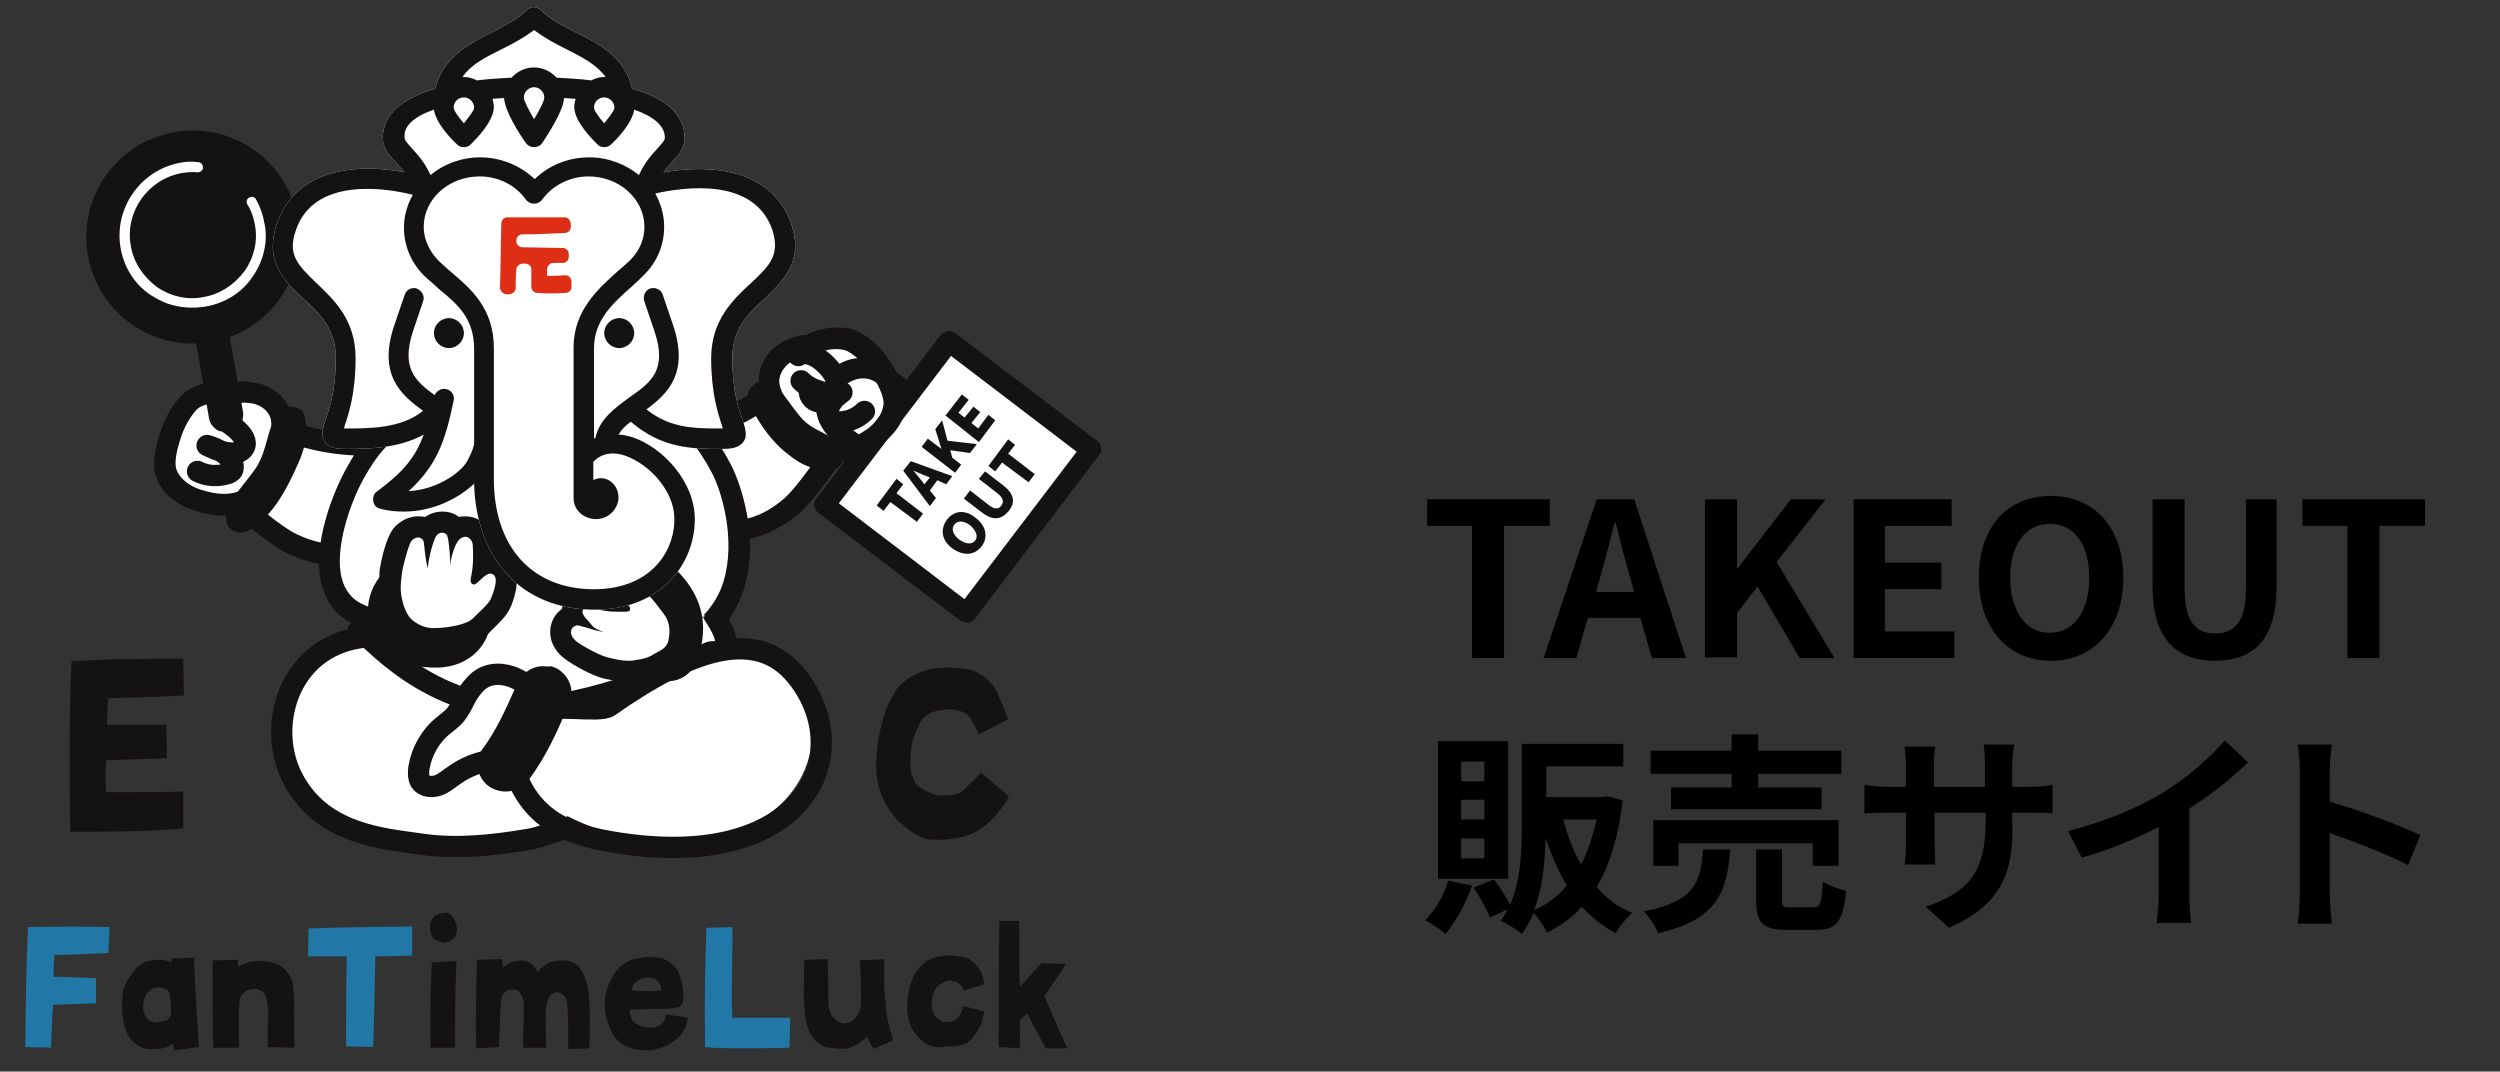 <?xml version="1.0" encoding="utf-8"?>
<!-- Generator: Adobe Illustrator 27.9.3, SVG Export Plug-In . SVG Version: 9.03 Build 53313)  -->
<svg version="1.1" id="レイヤー_1" xmlns="http://www.w3.org/2000/svg" xmlns:xlink="http://www.w3.org/1999/xlink" x="0px"
	 y="0px" viewBox="0 0 367 157.3" style="enable-background:new 0 0 367 157.3;" xml:space="preserve">
<rect x="0" y="0" width="367" height="157.3" fill="#333333" stroke="none"/>
<style type="text/css">
	.st0{fill:#FFFFFF;}
	.st1{fill:#141213;}
	.st2{fill:none;stroke:#141213;stroke-width:1.206;stroke-miterlimit:10;}
	.st3{enable-background:new    ;}
	.st4{fill:none;stroke:#141213;stroke-width:3.125;stroke-linecap:round;stroke-linejoin:round;stroke-miterlimit:10;}
	.st5{fill:#DE2E16;}
	.st6{fill:#2177A6;}
</style>
<g>
	<path d="M216.1,77.2h-6.6v-3.9h18v3.9h-6.7v19.4h-4.7V77.2L216.1,77.2z"/>
	<path d="M234.4,73.3h5.5l7.6,23.3h-5l-1.7-5.9h-7.7l-1.7,5.9h-4.8L234.4,73.3z M234.3,86.9h5.6l-0.7-2.5c-0.7-2.4-1.4-5.1-2-7.6
		H237c-0.6,2.5-1.3,5.1-2,7.6L234.3,86.9z"/>
	<path d="M250.3,73.3h4.7v10.1h0.1l7.8-10.1h5.1l-7.2,9.2l8.5,14.1h-5.1L258,86.1l-3,3.9v6.5h-4.7V73.3z"/>
	<path d="M272.1,73.3h14.4v3.9h-9.8v5.4h8.3v3.9h-8.3v6.2h10.2v3.9h-14.8L272.1,73.3L272.1,73.3z"/>
	<path d="M290.5,84.8c0-7.6,4.3-12,10.6-12c6.2,0,10.6,4.5,10.6,12S307.3,97,301.1,97C294.8,97,290.5,92.3,290.5,84.8z M306.7,84.8
		c0-5-2.3-7.9-5.8-7.9s-5.8,3-5.8,7.9s2.3,8.1,5.8,8.1S306.7,89.8,306.7,84.8z"/>
	<path d="M316,86.1V73.3h4.7v13.2c0,4.8,1.7,6.5,4.5,6.5s4.5-1.7,4.5-6.5V73.3h4.5v12.8c0,7.7-3.3,10.9-9.1,10.9
		C319.5,97,316,93.8,316,86.1z"/>
	<path d="M344.6,77.2H338v-3.9h18v3.9h-6.7v19.4h-4.7L344.6,77.2L344.6,77.2z"/>
	<path d="M216.1,130c-0.9,2.6-2.4,5.3-3.9,7.1c-0.7-0.6-2.1-1.6-3-2c1.5-1.5,2.8-3.7,3.4-5.8L216.1,130z M221.4,129h-10.3v-20.2
		h10.3V129z M217.9,111.8h-3.4v2.9h3.4V111.8z M217.9,117.4h-3.4v2.9h3.4V117.4z M217.9,123.1h-3.4v2.9h3.4V123.1z M238.2,117.5
		c-0.6,5.3-1.9,9.5-3.8,12.7c1.4,1.7,3.1,3,5.2,3.8c-0.8,0.7-1.9,2-2.4,3c-1.9-1-3.6-2.4-5-3.9c-1.4,1.6-3.1,2.8-5.1,3.8
		c-0.4-0.9-1.3-2.2-2-2.9c-0.4,1.1-1,2.2-1.7,3.1c-0.6-0.5-2.2-1.6-3.1-1.9c0.3-0.5,0.7-1,1-1.7l-2.6,1.2c-0.4-1.2-1.5-3.1-2.4-4.4
		l3-1.2c0.9,1.1,1.7,2.5,2.4,3.7c1.6-3.7,1.7-8.2,1.7-11.8v-11.8h14.9v3.3H227v4.5h8.4l0.6-0.1L238.2,117.5z M230,130
		c-1.2-2.1-2.3-4.5-3.1-7c-0.1,3.4-0.4,7.3-1.7,10.6C227.1,132.8,228.7,131.6,230,130z M229.5,120.3c0.6,2.4,1.5,4.7,2.6,6.6
		c1-1.9,1.7-4.1,2.3-6.6H229.5z"/>
	<path d="M254,124.7c-0.5,6.3-1.9,10.3-10.6,12.3c-0.3-1-1.3-2.4-2.1-3.2c7.5-1.5,8.4-4.3,8.7-9.1L254,124.7L254,124.7z
		 M254.2,113.6h-11.9v-3.4h11.9v-2.4h3.9v2.4h12.2v3.4h-12.2v2h9.3v3.2h-22.1v-3.2h8.9L254.2,113.6L254.2,113.6z M266.1,127.1v-3.3
		h-19.7v3.3h-3.7v-6.7h27.2v6.7H266.1z M266.2,133.2c1,0,1.2-0.5,1.4-3.8c0.8,0.6,2.4,1.1,3.4,1.4c-0.4,4.5-1.4,5.7-4.4,5.7h-4.2
		c-3.7,0-4.6-1-4.6-4.5v-7.3h3.8v7.4c0,1,0.2,1.1,1.3,1.1L266.2,133.2L266.2,133.2L266.2,133.2z"/>
	<path d="M286.1,136.2l-3.4-3.1c6.1-2.1,8.8-4.8,8.8-12.6v-1.2H284v4.3c0,1.4,0.1,2.7,0.1,3.3h-4.5c0.1-0.6,0.2-1.9,0.2-3.3v-4.3
		h-2.7c-1.6,0-2.7,0.1-3.4,0.1v-4.2c0.5,0.1,1.8,0.3,3.4,0.3h2.7v-3.1c0-0.9-0.1-1.9-0.2-2.8h4.5c-0.1,0.6-0.2,1.6-0.2,2.8v3.1h7.5
		v-3.3c0-1.2-0.1-2.3-0.2-2.9h4.5c-0.1,0.6-0.3,1.7-0.3,2.9v3.3h2.4c1.7,0,2.6-0.1,3.5-0.3v4.2c-0.7-0.1-1.8-0.1-3.5-0.1h-2.4v1
		C295.7,128.1,293.8,132.8,286.1,136.2z"/>
	<path d="M317.6,116.3c3.3-2,6.9-5.1,9-7.6l3.4,3.2c-2.4,2.4-5.5,4.8-8.6,6.8v12.7c0,1.4,0.1,3.3,0.3,4.1h-5.1
		c0.1-0.8,0.3-2.7,0.3-4.1v-10c-3.3,1.7-7.3,3.4-11.3,4.5l-2-3.9C309.4,120.5,314,118.5,317.6,116.3z"/>
	<path d="M337.6,113.1c0-1.1-0.1-2.7-0.3-3.8h5c-0.1,1.1-0.3,2.4-0.3,3.8v4.6c4.3,1.2,10.4,3.5,13.3,4.9l-1.8,4.4
		c-3.3-1.7-8-3.5-11.5-4.7v8.9c0,0.9,0.2,3.1,0.3,4.4h-5c0.2-1.2,0.3-3.1,0.3-4.4V113.1L337.6,113.1L337.6,113.1z"/>
</g>
<path class="st0" d="M39.5,34.9c0,6.8-5.5,12.3-12.3,12.3s-12.3-5.5-12.3-12.3s5.5-12.3,12.3-12.3S39.5,28.1,39.5,34.9"/>
<rect x="125.7" y="56.4" transform="matrix(0.603 -0.798 0.798 0.603 2.901021e-02 139.828)" class="st0" width="29.7" height="27"/>
<g>
	<path class="st1" d="M10.3,122.1c-0.1-8.3-0.2-16.5,0.2-25c5.4-0.4,11.6-0.4,16.4-0.4l0.1,5.4c-3.8,0.2-7.5,0.3-11.1,0.4
		c-0.2,1.4-0.1,2.9-0.2,3.9h8.7l0.1,4.9l-8.9,0.3c-0.1,1.6-0.2,3.2,0,4.7c4.3,0,7.7,0,11.3-0.1v5.4
		C21.4,122.1,15.8,122.1,10.3,122.1"/>
	<path class="st1" d="M134.1,122.3c-0.8-0.5-1.4-1.2-2.2-1.7c-1-1.1-1.8-2.3-2.4-3.7c-0.6-1.3-0.8-2.8-0.9-4.3
		c0.1-3.3,0.4-4.6,0.9-6.5c0.4-1.8,1.2-3.4,2.1-4.9c1-1.2,2.2-2,3.5-2.5c1.2-0.5,2.6-0.7,4.1-0.7c1.4,0.1,2.2,0.1,3.6,0.4
		c0.9,0.4,1.5,0.8,2.2,1.4c0.8,0.8,1.3,1.4,1.7,2.7c0.4,0.7,0.9,2,1.3,3.1l-4.3,2.2c-0.3-0.7-1.1-2.3-1.8-3c-1-0.5-1.9-0.8-3.2-0.6
		c-1.5,0.1-2.6,0.4-3.6,1.8c-0.4,1-1,1.9-1.2,3.1c-0.3,1.5-0.3,2.9-0.2,4.1c0.2,0.7,0.5,1.8,1,2.1c0.5,0.5,1.4,0.9,2.1,1.2
		c0.8,0.4,2.1,0.3,3,0.2c0.9-0.1,1.7-0.6,2.2-1.3c0.9-0.7,1.5-1.4,2-2l4.1,3.5c-0.5,1.2-1.8,2.7-2.8,3.7c-1.3,1.3-2.8,2-4.2,2.3
		c-1.5,0.3-2.7,0.5-4.8,0.3C135.7,123.2,134.9,122.7,134.1,122.3"/>
</g>
<path class="st0" d="M110.3,77.5c-0.6,0.1-1.1,0.3-1.7,0.3c-0.6,0.1-1.1-0.2-1.5-0.6l-8-11.2c-0.3-0.4-0.4-1-0.2-1.5
	c0.2-0.5,0.6-0.8,1-0.9h0.1c0.6-0.1,1.2-0.3,1.8-0.4c4.1-1.1,8-3,11.3-5.5c-0.2-0.4-0.3-0.9-0.3-1.4c-0.2-2,1.1-4,3.1-4.8l0.2-0.1
	c0.3-0.1,0.6-0.3,0.9-0.3c0.5-0.1,1-0.1,1.5-0.1c0.7-0.4,1.4-0.7,2-0.9c1.3-0.4,3.4-0.5,4.7,0.2c1.5,0.8,2.8,2.2,4,4
	c1.4,2.1,2,3.8,2,5.1c-0.1,1.8-1.2,3.5-3.1,4.9c-1.3,0.9-2.5,1.5-3.8,1.9c-0.8,0.2-1.5,0.3-2,0.3c-0.3,0.4-0.6,0.8-0.9,1.3
	c-1.7,2.3-3.7,5.2-5.3,6.5C114.4,75.8,112.4,76.9,110.3,77.5"/>
<path class="st1" d="M117.6,52.4c0.4-0.1,0.8-0.1,1.4,0.2c0.5-0.5,1.2-0.9,2-1.1c1.3-0.4,2.8-0.3,3.5,0.1c1.4,0.8,2.6,2.1,3.5,3.5
	c0.7,1,1.8,3,1.7,4.2c-0.1,1.5-1.2,2.8-2.4,3.7c-1.3,0.9-2.4,1.4-3.3,1.6c-1.4,0.4-2.3,0.2-2.3,0.2c-1.6,2.1-4.6,6.6-6.5,8.3
	c-1.6,1.4-3.4,2.5-5.4,3c-0.5,0.1-1,0.2-1.5,0.3l-8-11.2c0.6-0.1,1.3-0.3,1.9-0.4c4.7-1.3,9.1-3.5,12.9-6.6c-0.3-0.6-0.6-1.3-0.7-2
	c-0.1-1.4,0.9-2.7,2.1-3.3C117.1,52.6,117.4,52.5,117.6,52.4 M116.8,49.4c-0.4,0.1-0.8,0.3-1.1,0.4l-0.2,0.1
	c-2.6,1.1-4.3,3.7-4.1,6.4c0,0.2,0,0.4,0.1,0.6c-3,2.1-6.4,3.7-9.9,4.6c-0.6,0.2-1.1,0.3-1.7,0.4c-0.1,0-0.1,0-0.2,0
	c-1,0.3-1.7,0.9-2.1,1.9s-0.3,2.1,0.4,3l8,11.2c0.7,0.9,1.8,1.4,2.9,1.3c0.6-0.1,1.3-0.2,1.9-0.4c2.3-0.6,4.6-1.9,6.7-3.7
	c1.7-1.5,3.7-4.3,5.5-6.8c0.2-0.2,0.3-0.4,0.5-0.7c0.5,0,1-0.1,1.5-0.3c1.4-0.4,2.9-1.1,4.3-2.1c2.3-1.7,3.6-3.8,3.7-6
	c0-0.6,0.1-2.4-2.2-6c-1.3-2.1-2.9-3.6-4.6-4.5c-1.8-1-4.2-0.8-5.9-0.4c-0.7,0.2-1.3,0.4-1.9,0.8C117.9,49.2,117.4,49.2,116.8,49.4"
	/>
<path class="st1" d="M160.7,65.2l-20.8-15.8c-0.2-0.1-0.4-0.2-0.7-0.2c-0.2,0-0.4,0.2-0.6,0.3l-5.4,7.1l-2.9-2.2
	c-1.3-1-3-1.4-4.6-1.2s-3.1,1.1-4.1,2.4c-2.1,2.7-1.5,6.6,1.2,8.7l2.9,2.2l-5.4,7.1c-0.3,0.4-0.2,0.9,0.2,1.2l20.8,15.8
	c0.2,0.1,0.4,0.2,0.7,0.2c0.1,0,0.1,0,0.2,0c0.2-0.1,0.3-0.2,0.4-0.3l18.3-24.1C161.2,66.1,161.1,65.5,160.7,65.2 M123.9,62.9
	c-1.9-1.5-2.3-4.3-0.8-6.2c0.7-0.9,1.8-1.5,2.9-1.7c1.2-0.2,2.3,0.1,3.3,0.9l2.9,2.2l-5.4,7L123.9,62.9z M141.7,88.8L122.3,74
	l17.2-22.6l19.4,14.8L141.7,88.8z"/>
<path class="st2" d="M160.7,65.2l-20.8-15.8c-0.2-0.1-0.4-0.2-0.7-0.2c-0.2,0-0.4,0.2-0.6,0.3l-5.4,7.1l-2.9-2.2
	c-1.3-1-3-1.4-4.6-1.2s-3.1,1.1-4.1,2.4c-2.1,2.7-1.5,6.6,1.2,8.7l2.9,2.2l-5.4,7.1c-0.3,0.4-0.2,0.9,0.2,1.2l20.8,15.8
	c0.2,0.1,0.4,0.2,0.7,0.2c0.1,0,0.1,0,0.2,0c0.2-0.1,0.3-0.2,0.4-0.3l18.3-24.1C161.2,66.1,161.1,65.5,160.7,65.2z M123.9,62.9
	c-1.9-1.5-2.3-4.3-0.8-6.2c0.7-0.9,1.8-1.5,2.9-1.7c1.2-0.2,2.3,0.1,3.3,0.9l2.9,2.2l-5.4,7L123.9,62.9z M141.7,88.8L122.3,74
	l17.2-22.6l19.4,14.8L141.7,88.8z"/>
<g class="st3">
	<path class="st1" d="M130.7,73.7l-1,1.3l-1-0.8l2.9-3.9l1,0.8l-1,1.3l3.9,3l-0.9,1.2L130.7,73.7z"/>
</g>
<g class="st3">
	<path class="st1" d="M132.6,69.1l1.1-1.4l6.1,2.2l-0.9,1.2l-1.3-0.6l-1.1,1.5l0.9,1.1l-0.9,1.2L132.6,69.1z M135.7,71.1l0.8-1
		l-0.5-0.2c-0.6-0.2-1.3-0.6-1.9-0.8l0,0c0.4,0.5,0.9,1.1,1.3,1.6L135.7,71.1z"/>
	<path class="st1" d="M135.3,65.6l0.9-1.2l2,1.5l0,0l-0.9-2.9l1-1.3l0.8,3l4.3,0.5l-1,1.3l-2.9-0.4l0.3,1.1l1.3,1l-0.9,1.2
		L135.3,65.6z"/>
	<path class="st1" d="M138.8,61l2.4-3.1l1,0.8l-1.5,1.9l0.9,0.7l1.3-1.6l1,0.8l-1.3,1.6l1,0.8l1.5-2l1,0.8l-2.4,3.2L138.8,61z"/>
</g>
<g class="st3">
	<path class="st1" d="M139.8,80.5c-1.6-1.2-1.8-2.8-0.8-4.2c1-1.3,2.6-1.6,4.2-0.3c1.6,1.2,1.9,2.9,0.9,4.2S141.5,81.7,139.8,80.5z
		 M142.4,77.1c-1-0.7-1.8-0.7-2.3-0.1s-0.2,1.5,0.7,2.2c1,0.7,1.9,0.8,2.4,0.1C143.6,78.7,143.3,77.9,142.4,77.1z"/>
	<path class="st1" d="M144.1,75.2l-2.6-2l0.9-1.2l2.7,2.1c0.9,0.7,1.5,0.7,1.9,0.1c0.4-0.5,0.3-1.1-0.6-1.8l-2.7-2.1l0.9-1.1l2.6,2
		c1.7,1.3,1.9,2.5,0.9,3.8C147,76.3,145.8,76.5,144.1,75.2z"/>
	<path class="st1" d="M147.1,67.9l-1,1.3l-1-0.8l2.9-3.9l1,0.8l-1,1.3l3.9,3l-0.9,1.2L147.1,67.9z"/>
</g>
<path class="st0" d="M120.4,55.1c-0.4,0.2-2.8,2.4-0.8,3.7c0.4,0.2,0.8,0.3,1.3,0.2c1.4-0.3,1.6-0.5,2.7-1.4
	c-0.7,0.4-0.5,0.3-1.1,0.9c-0.3,0.4-0.6,0.8-0.8,1.3c-0.2,0.5-0.2,1,0,1.5c0.1,0.2,0.2,0.3,0.3,0.4c0.2,0.1,0.4,0.1,0.6,0.2
	c1.6,0.2,3.2-0.4,4.3-1.5"/>
<path class="st4" d="M120.4,55.1c-0.4,0.2-2.8,2.4-0.8,3.7c0.4,0.2,0.8,0.3,1.3,0.2c1.4-0.3,1.6-0.5,2.7-1.4
	c-0.7,0.4-0.5,0.3-1.1,0.9c-0.3,0.4-0.6,0.8-0.8,1.3c-0.2,0.5-0.2,1,0,1.5c0.1,0.2,0.2,0.3,0.3,0.4c0.2,0.1,0.4,0.1,0.6,0.2
	c1.6,0.2,3.2-0.4,4.3-1.5"/>
<path class="st0" d="M117.2,52.2c2.1-1.4,5.7,2.6,5.6,3.9c0,0.6-0.3,1.2-1,1.4c-0.5,0.2-1.1,0.1-1.6-0.1c-1-0.3-1.9-0.8-2.6-1.5"/>
<path class="st4" d="M117.2,52.2c2.1-1.4,5.7,2.6,5.6,3.9c0,0.6-0.3,1.2-1,1.4c-0.5,0.2-1.1,0.1-1.6-0.1c-1-0.3-1.9-0.8-2.6-1.5"/>
<path class="st1" d="M123.9,66c-1.4-2.4-4.4-2.4-6.4-4.8c-2.3-2.7-3.3-5.5-6.1-5.1c-0.3,0-0.5,0.2-0.7,0.4c-1.5,1.2-0.9,2.3-0.1,3.9
	c1.2,2.3,2.8,4.4,4.6,5.9c1.6,1.3,2.6,2,4.5,2.5c0.9,0.2,2.5,0.5,3.2-0.1C123.9,68,124.4,66.8,123.9,66"/>
<path class="st0" d="M49.5,81.5c-2.2,0-4.4-0.6-6.7-1.7c-1.9-0.9-4.6-3.2-6.8-4.9c-0.4-0.4-0.8-0.7-1.2-1c-0.5,0.1-1.2,0.2-2,0.2
	c-1.3,0-2.7-0.3-4.1-0.8c-2.2-0.9-3.7-2.2-4.2-3.9c-0.4-1.2-0.2-3,0.6-5.4c0.7-2.1,1.6-3.7,2.8-4.9c1.1-1.1,3.1-1.4,4.5-1.4
	c0.6,0,1.4,0.1,2.1,0.3c0.4-0.2,0.9-0.3,1.4-0.3c0.3,0,0.6,0,1,0.1h0.3c2.1,0.3,3.9,1.9,4.3,3.9c0.1,0.5,0.1,1,0,1.4
	c3.9,1.6,8.2,2.4,12.4,2.4c0.6,0,1.2,0,1.9-0.1h0.1c0.5,0,1,0.2,1.3,0.6s0.4,1,0.2,1.5l-4.8,12.9c-0.2,0.5-0.7,0.9-1.2,1
	C50.6,81.4,50.1,81.5,49.5,81.5"/>
<path class="st1" d="M35.9,59.1c0.3,0,0.6,0.1,1,0.1c1.4,0.2,2.7,1.2,2.9,2.6c0.1,0.7,0,1.4-0.2,2.1c4.4,2,9.3,3,14.1,3
	c0.6,0,1.3,0,1.9-0.1l-4.6,13c-0.5,0.1-1,0.1-1.5,0.1c-2.1,0-4.1-0.6-6-1.5c-2.3-1.1-6.4-4.7-8.4-6.3c0,0-0.8,0.4-2.3,0.4
	c-0.9,0-2.1-0.2-3.6-0.7c-1.4-0.5-2.8-1.5-3.3-2.9c-0.4-1.1,0.2-3.3,0.6-4.5c0.5-1.6,1.3-3.1,2.4-4.3c0.6-0.6,2-1,3.4-1
	c0.8,0,1.7,0.2,2.3,0.5C35.1,59.2,35.5,59.1,35.9,59.1 M55.7,66.9L55.7,66.9 M35.9,56L35.9,56c-0.6,0-1.1,0.1-1.5,0.2
	c-0.6-0.2-1.3-0.2-2-0.2c-1.7,0-4.1,0.5-5.6,1.9c-1.4,1.4-2.5,3.2-3.3,5.6c-1.3,4.1-0.8,5.8-0.6,6.4c0.7,2.2,2.5,3.9,5.2,4.9
	c1.6,0.6,3.2,0.9,4.7,0.9c0.6,0,1.1,0,1.6-0.1c0.2,0.2,0.4,0.3,0.6,0.5c2.4,1.9,5.1,4.1,7.1,5.1c2.5,1.2,5,1.8,7.4,1.8
	c0.7,0,1.3,0,1.9-0.1c1.1-0.2,2.1-0.9,2.5-2l4.7-12.8c0.2-0.4,0.2-0.8,0.2-1.2c0-1.7-1.4-3.1-3.1-3.1l0,0l0,0c-0.1,0-0.1,0-0.2,0
	c-0.6,0-1.2,0-1.7,0c-3.7,0-7.4-0.7-10.8-1.9c0-0.2,0-0.4-0.1-0.6c-0.5-2.7-2.8-4.8-5.6-5.1H37C36.7,56,36.3,56,35.9,56"/>
<path class="st0" d="M80.9,105c-4.5,0-9-0.9-12.9-1.7c-2.8-0.6-5.6-1.3-7.9-3c-0.5-0.4-1.5-0.8-2.4-1.3c-2.8-1.3-6.2-2.9-5.3-6
	c0.2-0.6,0.8-1.5,1.5-2.5c-1.2-0.4-2.6-1.1-3.6-2.3c-0.6-0.7-1-1.6-1.4-2.8c-1.4-5,1.4-12.6,3.6-16.6c2.8-4.8,5.1-6.5,9-7.9
	l-0.1-2.6c0-0.5,0.2-0.9,0.6-1.2c0.5-0.4,1.1-0.6,1.7-0.6c1.6,0,3.1,1.4,4.7,2.9c0.8,0.8,2.4,2.3,2.9,2.3c2.6-0.3,5.3-0.5,7.9-0.5
	c2.9,0,5.8,0.2,8.7,0.5c0.2-0.7,0.4-1.9,0.5-2.6c0.4-2.5,0.7-5,2.8-5c0.3,0,0.6,0.1,0.8,0.2c2.7,1.2,9.8,6.7,13.8,14.2
	c1.7,3.3,3.8,10.9,1.8,17.2c-0.5,1.7-1.4,3.3-2.6,4.7c0.9,1.4,2.9,4.7,0.2,6.4c-0.3,0.2-0.6,0.4-1,0.6c-5.7,3.6-8,4.9-9.3,5
	c-2,0.2-3.8,0.6-5.6,1.1c-2.3,0.6-4.6,1.1-7.3,1.2C81.7,105,81.3,105,80.9,105 M95.2,87.1c-1.1,0.7-2.3,1.8-2.2,2.6
	c0.1,1,0.4,1.7,0.8,2.2c0.1,0.1,0.3,0.3,0.9,0.3c0.5,0,1-0.1,1.6-0.2c0.1,0,0.3,0,0.4-0.1c0-0.1,0.1-0.6,0.1-0.7
	c-0.1-0.4-0.2-0.8-0.3-1.2c-0.3-1.1-0.5-2.1-1.1-2.6C95.3,87.3,95.2,87.2,95.2,87.1L95.2,87.1z"/>
<path class="st1" d="M91.3,55.9c0.1,0,0.1,0,0.2,0c2.4,1,9.2,6.2,13,13.5c1.4,2.6,3.6,9.8,1.7,16c-0.5,1.7-1.5,3.4-2.8,4.8
	c0,0-0.1,0.1-0.1,0.2l0,0c-1.1,1.2-2.4,2.1-3.8,2.6c-0.4,0.1-0.7,0.2-1.2,0.2c-0.1-0.1-1.1,0,0,0c0.1,0,0.1,0,0.2,0s0.2,0,0.2,0
	c0.2-0.1,0.5-0.1,0.7-0.2c2.3-0.6,3.4-1.8,3.8-2.4c0.4,0.9,3,4,1.2,5.1c-2,1.2-8.1,5.2-9.6,5.4c-4.6,0.4-8.2,2.2-12.8,2.3
	c-0.4,0-0.8,0-1.2,0c-4.2,0-8.4-0.8-12.6-1.6c-2.6-0.5-5.2-1.1-7.3-2.7c-2.1-1.5-7.9-3-7.2-5.6c0.4-1.4,4.9-6.2,4.9-6.2
	c-1.7,0.4-1.8,2.1-3.2,2.1c-0.2,0-0.4,0-0.6-0.1c-1.3-0.4-2.7-1-3.5-2.1c-0.5-0.6-0.9-1.4-1.1-2.2c-1.2-4.3,1.2-11.4,3.5-15.3
	c2.8-4.8,4.9-6.2,9.2-7.6l-0.1-3.7c0.2-0.2,0.5-0.3,0.7-0.3c2.1,0,5.3,5.2,7.6,5.2c0.1,0,0.1,0,0.2,0c2.6-0.3,5.2-0.4,7.8-0.4
	c3.1,0,6.1,0.2,9.2,0.6h0.1C90.2,63.6,89.8,55.9,91.3,55.9 M103.4,90.3c0.1,0,0,0.2-0.1,0.4c0-0.1-0.1-0.2,0-0.2
	C103.2,90.4,103.3,90.3,103.4,90.3C103.3,90.3,103.4,90.3,103.4,90.3 M91.3,52.8c-0.9,0-2.9,0.3-3.8,3.4c-0.2,0.9-0.4,1.9-0.6,2.9
	c0,0.3-0.1,0.8-0.2,1.2c-2.5-0.3-5-0.4-7.5-0.4c-2.6,0-5.2,0.1-7.7,0.4C71,60,70,59,69.4,58.5c-1.7-1.7-3.5-3.4-5.8-3.4l0,0
	c-1,0-1.9,0.3-2.7,1c-0.7,0.6-1.2,1.5-1.1,2.5v1.5c-3.5,1.4-6,3.4-8.7,8.2c-2.1,3.6-5.5,11.9-3.8,17.8c0.4,1.3,0.9,2.4,1.7,3.3
	c0.7,0.9,1.6,1.5,2.5,2c-0.5,0.8-0.6,1.2-0.7,1.4c-0.3,1.2-0.5,3.5,2.3,5.7c1.1,0.9,2.6,1.5,3.9,2.2c0.8,0.4,1.8,0.8,2.2,1.1
	c2.6,1.9,5.5,2.6,8.5,3.2c3.9,0.8,8.5,1.7,13.2,1.7c0.4,0,0.9,0,1.3,0c2.8-0.1,5.3-0.7,7.6-1.3c1.8-0.4,3.5-0.9,5.4-1.1
	c1.6-0.2,3.8-1.3,9.9-5.2c0.4-0.2,0.7-0.5,1-0.6c2.2-1.4,2.3-3.8,1.8-5.6c-0.2-0.7-0.6-1.4-0.9-2c1-1.4,1.7-2.9,2.2-4.4
	c2.4-7.6-0.6-15.8-1.9-18.3c-4.2-8-11.5-13.7-14.5-14.9C92.2,52.9,91.7,52.8,91.3,52.8 M94.5,89.7c0.1-0.1,0.1-0.2,0.2-0.3
	c0.1,0.3,0.2,0.6,0.2,0.9c0,0.1,0,0.1,0.1,0.2c-0.1,0-0.2,0-0.3,0C94.7,90.4,94.6,90.1,94.5,89.7"/>
<path class="st0" d="M104.4,95.7c-0.7,0-9.6,5.4-22.4,7.7c-17.1,3.1-27.4-9.9-28.2-9.9c-11.1,1-16.4,13.5-11.1,20.2
	c5.5,6.9,13.7,9.4,19,10.2c5.3,0.8,10.7,0.2,16-0.7c2-0.3,7.9-2.6,9.9-3.2c1.9-0.6-0.3,1.9,0,0c5.7,1.1,12.1,0.5,17.8-0.7
	c2.3-0.5,4.2-1.9,6-3.3c2.4-1.8,3.8-5.4,3.9-7.3C115.4,107.2,116.3,96.2,104.4,95.7"/>
<path class="st4" d="M104.4,95.7c-0.7,0-9.6,5.4-22.4,7.7c-17.1,3.1-27.4-9.9-28.2-9.9c-11.1,1-14.7,12.5-11.1,20.2
	c4.2,8.9,13.7,9.4,19,10.2c5.3,0.8,10.7,0.2,16-0.7c2-0.3,7.9-2.6,9.9-3.2c1.9-0.6-0.3,1.9,0,0c5.7,1.1,12.1,0.5,17.8-0.7
	c2.3-0.5,4.2-1.9,6-3.3c2.4-1.8,3.8-5.4,3.9-7.3C115.4,107.2,116.3,96.2,104.4,95.7"/>
<path class="st0" d="M75,111.3c1.9,7.7,14.8,11.2,16.7,11.6c26.1,4.4,33-15.7,23.6-25.8c-6-6.5-13.7-2-26,6.6
	c-1.4,1-8.7-0.5-9.7,0.9"/>
<path class="st4" d="M75,111.3c1.9,7.7,6.8,10.9,14.3,12.2c28.2,5,36.5-12,28.2-23.5c-5.9-8.3-15.8-4.9-28.1,3.7
	c-1.4,1-8.7-0.5-9.7,0.9"/>
<path class="st0" d="M79.7,104.5c-0.2-2.4-2.4-4.4-4.7-5.2c-1.9-0.6-3.8-0.4-5.2,1.1c-1.6,1.7-1.5,2.6-2.9,4.5
	c-0.5,0.6-1.2,1.1-1.8,1.6c-1.9,1.5-3.2,3.8-3.6,6.2c-0.1,0.7-0.1,1.4,0.2,2c0.5,0.8,1.7,0.9,2.6,0.6s1.6-1,2.4-1.5
	c2.5-1.8,5.6-2.6,8.7-2.2"/>
<path class="st4" d="M79.7,104.5c-0.2-2.4-2.4-4.4-4.7-5.2c-1.9-0.6-3.8-0.4-5.2,1.1c-1.6,1.7-1.5,2.6-2.9,4.5
	c-0.5,0.6-1.2,1.1-1.8,1.6c-1.9,1.5-3.2,3.8-3.6,6.2c-0.1,0.7-0.1,1.4,0.2,2c0.5,0.8,1.7,0.9,2.6,0.6s1.6-1,2.4-1.5
	c2.5-1.8,5.6-2.6,8.7-2.2"/>
<path class="st1" d="M74.1,115.1c-0.5,0-0.9-0.1-1.3-0.4c-0.7-0.4-1.2-1.1-1.3-1.9c-0.2-0.7,0-1.4,0.4-2c2.2-3,3.8-6.4,5.3-9.9
	c0.5-1.1,1.5-1.8,2.6-1.8c0.2,0,0.5,0,0.7,0.1c0.8,0.2,1.4,0.8,1.8,1.5c0.3,0.7,0.3,1.4,0.1,2c-1.6,3.8-3.3,7.6-5.9,11.1
	C75.8,114.6,75,115.1,74.1,115.1"/>
<path class="st1" d="M79.7,100.4c0.1,0,0.3,0,0.4,0.1c0.7,0.2,1.3,1,1,1.7c-1.6,3.8-3.3,7.5-5.7,10.8c-0.3,0.4-0.8,0.7-1.3,0.7
	c-0.2,0-0.5-0.1-0.7-0.2c-0.6-0.4-1-1.3-0.5-1.9c2.3-3.1,3.9-6.6,5.5-10.2C78.6,100.9,79.1,100.4,79.7,100.4 M79.7,97.8
	c-1.6,0-3.1,1-3.8,2.6c-1.6,3.6-3,6.8-5.1,9.6c-0.6,0.8-0.9,1.9-0.6,3c0.2,1.1,1,2.2,2,2.7c0.6,0.3,1.3,0.5,2,0.5
	c1.3,0,2.5-0.6,3.4-1.7c2.7-3.6,4.4-7.5,6-11.4c0.4-1,0.4-2.1-0.1-3.1c-0.5-1.1-1.5-1.9-2.6-2.2C80.4,97.9,80,97.8,79.7,97.8"/>
<path class="st1" d="M33.6,63.5L33.6,63.5c-1.3,0.2-2.6-0.7-2.9-2L28.4,48l4.9-0.9l2.4,13.5C35.8,61.9,35,63.2,33.6,63.5"/>
<path class="st1" d="M43.7,32.1c-1.5-8.5-9.6-14.2-18.1-12.7S11.4,29,12.9,37.5S22.5,51.7,31,50.2C39.6,48.7,45.2,40.6,43.7,32.1
	 M37.1,40.6C35.5,43,33,44.5,30.2,45c-1.9,0.3-3.7,0.2-5.5-0.4c-0.9-0.3-1.8-0.8-2.6-1.3c-2.4-1.6-3.9-4.1-4.4-6.9
	c-1-5.8,2.9-11.4,8.7-12.5c0.9-0.2,1.8-0.2,2.7-0.1c0.4,0,0.7,0.4,0.7,0.8s-0.4,0.7-0.8,0.7c-0.8-0.1-1.5,0-2.3,0.1
	c-5,0.9-8.4,5.7-7.5,10.7c0.4,2.4,1.8,4.5,3.8,6c2,1.4,4.5,2,6.9,1.5c2.4-0.4,4.5-1.8,6-3.8c1.4-2,2-4.5,1.5-6.9
	c-0.2-1-0.5-2-1.1-2.9c-0.2-0.4-0.1-0.8,0.3-1c0.4-0.2,0.8-0.1,1,0.3c0.6,1.1,1,2.2,1.2,3.4C39.4,35.4,38.7,38.3,37.1,40.6"/>
<path class="st0" d="M33.1,61.9c0.4,0.1,4.1,2.5,2.5,4.1c-0.3,0.3-0.7,0.5-1.2,0.5c-1.4,0.1-2.7-0.5-4-1.1c0.8,0.2,1.6,0.6,2.3,1
	c0.4,0.3,0.8,0.6,1.1,1s0.5,0.9,0.4,1.4c0,0.2-0.1,0.3-0.2,0.4c-0.1,0.1-0.3,0.2-0.5,0.3C32,70,30.3,69.9,29,69.2"/>
<path class="st4" d="M33.1,61.9c0.4,0.1,4.1,2.5,2.5,4.1c-0.3,0.3-0.7,0.5-1.2,0.5c-1.4,0.1-2.7-0.5-4-1.1c0.8,0.2,1.6,0.6,2.3,1
	c0.4,0.3,0.8,0.6,1.1,1s0.5,0.9,0.4,1.4c0,0.2-0.1,0.3-0.2,0.4c-0.1,0.1-0.3,0.2-0.5,0.3C32,70,30.3,69.9,29,69.2"/>
<path class="st0" d="M98.1,98.5c-0.3,0-0.5,0-0.8-0.1c-0.8-0.2-1.4-0.8-1.8-1.5s-0.4-1.5-0.1-2.2s0.4-1.4,0.5-1.9
	c0.1-0.7,0-1-0.1-1.5s-0.3-0.9-0.7-1.4c-0.3-0.4-0.6-0.8-1.1-1.2c-0.5-0.5-0.9-1.2-0.9-2s0.3-1.5,0.8-2.1c0.5-0.5,1.2-0.8,2-0.8
	s1.5,0.3,2,0.8c1.6,1.5,2.7,3.3,3.3,5.1c0.6,2,0.4,4.4-0.4,6.7C100.3,97.7,99.3,98.5,98.1,98.5"/>
<path class="st1" d="M95.9,85.4c0.3,0,0.7,0.1,0.9,0.4c1.3,1.2,2.4,2.7,2.9,4.5c0.5,1.9,0.3,3.9-0.4,5.7c-0.2,0.6-0.7,1-1.3,1
	c-0.1,0-0.2,0-0.3,0c-0.6-0.2-1.2-0.9-0.9-1.6c0.3-0.7,0.5-1.6,0.6-2.3c0.1-0.8,0-1.3-0.2-2.1c-0.2-0.7-0.5-1.2-0.9-1.8
	c-0.3-0.5-0.8-1-1.3-1.5s-0.5-1.4,0-1.8C95.3,85.6,95.6,85.4,95.9,85.4 M95.9,82.3c-1.2,0-2.3,0.5-3.1,1.3c-0.8,0.8-1.3,2-1.3,3.2
	s0.5,2.3,1.3,3.1c0.5,0.5,0.7,0.8,0.9,1c0.3,0.4,0.4,0.7,0.5,0.9c0.1,0.3,0.1,0.4,0.1,0.9c0,0.3-0.1,0.8-0.4,1.4
	c-0.4,1.1-0.3,2.3,0.2,3.4c0.6,1.1,1.6,2,2.8,2.3c0.4,0.1,0.8,0.2,1.2,0.2c1.9,0,3.5-1.2,4.2-3c1-2.6,1.2-5.3,0.5-7.7
	c-0.6-2.1-1.9-4.1-3.7-5.8C98.2,82.8,97.1,82.3,95.9,82.3"/>
<path class="st0" d="M92.2,98.6c-1,0-1.9-0.2-2.8-0.4l-0.5-0.1c-1.3-0.3-3.9-1.7-5-2.6c-0.6-0.5-1.1-1-1.4-1.8
	c-0.4-1.3,0.2-2.7,1.4-3.2c0.1,0,0.2-0.1,0.3-0.1c0-0.2-0.1-0.5,0-0.7c0-0.4,0.2-1.1,0.9-1.6c0.5-0.4,1.1-0.5,1.7-0.5
	c0.4,0,0.8,0.1,1.1,0.2c0.8,0.3,1.5,0.5,2.4,0.5c-0.5-0.9-0.7-2.2,0.5-3.1c0.3-0.2,0.8-0.5,1.6-0.5c1.1,0,2.2,0.6,3.2,1.1l0.2,0.1
	c0.9,0.5,1.7,1.5,2.6,2.8c0.2,0.2,0.3,0.5,0.5,0.7c1.1,1.4,1.4,3.2,0.9,5.2c-0.4,1.6-1.6,2.2-2.5,2.7c-0.2,0.1-0.4,0.2-0.6,0.3
	c-1,0.6-2.2,0.8-3,0.9C93,98.5,92.6,98.6,92.2,98.6"/>
<path class="st1" d="M92.2,83.1c-0.9,0-1.8,0.3-2.5,0.8c-0.8,0.6-1.3,1.4-1.5,2.4c-0.5-0.2-1.1-0.3-1.6-0.3c-1,0-1.9,0.3-2.6,0.8
	c-0.9,0.6-1.4,1.6-1.5,2.6c-1.5,1-2.1,3-1.5,4.8c0.5,1.4,1.5,2.2,1.9,2.5c1.3,1,4.1,2.5,5.7,2.9c0.2,0,0.3,0.1,0.5,0.1
	c1,0.2,2,0.4,3.1,0.4c0.5,0,1,0,1.5-0.1c0.9-0.1,2.3-0.4,3.6-1.2c0.2-0.1,0.3-0.2,0.5-0.3c0.9-0.5,2.7-1.4,3.2-3.7
	c0.6-2.5,0.2-4.8-1.1-6.5c-0.2-0.2-0.3-0.5-0.5-0.7c-1-1.4-1.9-2.6-3.1-3.2l-0.2-0.1C94.9,83.8,93.6,83.1,92.2,83.1 M92.2,86.2
	c0.9,0,2.1,0.7,2.7,1c0.7,0.4,1.7,1.8,2.6,3s0.9,2.7,0.6,3.9c-0.3,1.2-1.3,1.4-2.4,2.1c-0.7,0.4-1.6,0.6-2.4,0.7
	C92.9,97,92.5,97,92.2,97c-1,0-1.8-0.2-3-0.5c-1-0.2-3.4-1.5-4.4-2.2c-0.4-0.3-0.8-0.7-0.9-1.1c-0.2-0.5,0-1.1,0.5-1.3
	c0.1,0,0.2-0.1,0.3-0.1c0.2,0,0.3,0,0.5,0.1c1.4,0.3,1.4,0.5,3.4,0.9c-1.7-0.7-1.5-0.8-2.2-1.6c-0.6-0.6-1.3-1.4-0.6-1.9
	c0.2-0.2,0.5-0.2,0.7-0.2s0.4,0,0.6,0.1c1.2,0.5,2.3,0.6,3.5,0.6c0.4,0,0.7,0,1.1,0s0.8,0,0.8-0.4c0.1-0.6-2-2.2-1-3
	C91.7,86.3,91.9,86.2,92.2,86.2"/>
<path class="st1" d="M41.2,60.3c-2.2,2.4-1.7,5.5-3.7,8.5c-2.4,3.4-5.1,5.6-4.1,8.3c0.1,0.3,0.3,0.4,0.5,0.6
	c1.5,1.1,3.1,0.1,4.6-1.3c2.2-2.1,3.5-4.6,4.7-7.1c1-2.2,1.6-3.4,1.7-5.7c0.1-1,0-2.8-0.7-3.4C43.2,59.5,41.9,59.5,41.2,60.3"/>
<path class="st0" d="M63.8,96.5c-1.5,0-3.1-0.3-4.4-0.9c-1.6-0.7-2.8-2.1-3.5-3.9c-0.6-1.6-0.5-3.4,0.3-5c0.8-1.7,2.3-2.9,4.1-3.5
	c0.3-0.1,0.5-0.1,0.8-0.1c1.3,0,2.4,0.9,2.8,2.1c0.4,1.5-0.5,3.1-2,3.5h-0.1c0,0-0.1,0-0.1,0.1l-0.1,0.1L61.5,89l-0.1,0.1l-0.1,0.2
	v0.2c0,0,0,0,0,0.1c0,0,0,0.1,0,0.2c0,0,0,0,0,0.1c0.1,0.2,0.1,0.3,0.3,0.4c0,0,0,0,0.1,0.1l0.2,0.1c0.1,0,0.2,0.1,0.3,0.1
	c0.6,0.2,1.1,0.2,1.6,0.3c0.1,0,0.1,0,0.2,0c0.3,0,0.4,0,0.4,0c0.1,0,0.1,0,0.2-0.1l0,0c0,0,0.1,0,0.1-0.1l0,0c0,0,0-0.1,0.1-0.1
	c0.5-1.1,1.5-1.8,2.6-1.8c0.3,0,0.5,0,0.8,0.1c0.8,0.2,1.4,0.8,1.8,1.5s0.4,1.5,0.2,2.2c-0.8,2.1-2.7,3.6-5.1,3.9
	C64.7,96.5,64.3,96.5,63.8,96.5"/>
<path class="st1" d="M61.2,84.6c0.6,0,1.1,0.4,1.3,1c0.2,0.7-0.2,1.4-0.9,1.6c-0.1,0-0.2,0-0.2,0.1c0.1,0,0.1,0,0.1,0s0,0-0.1,0.1
	s-0.2,0.1-0.3,0.2l-0.2,0.1l0,0l0,0l0,0c-0.1,0.1-0.2,0.2-0.3,0.3l-0.2,0.2l0,0l0,0l0,0c-0.1,0.1-0.1,0.2-0.2,0.3
	c-0.2,0.3-0.2,0.2-0.3,0.6c0,0.1,0,0.2-0.1,0.3c0,0,0,0,0,0.1v-0.1l0,0c0,0,0,0.2,0,0.3v0.4c0,0,0,0,0-0.1l0,0l0,0
	c0,0.1,0.1,0.3,0.1,0.4c0.1,0.5,0.3,0.8,0.6,1.1c0.1,0.1,0.2,0.2,0.3,0.3l0,0l0,0l0,0l0.3,0.2c0.2,0.1,0.5,0.2,0.7,0.3
	c0.7,0.2,1.3,0.3,2,0.3c0.1,0,0.2,0,0.2,0c0.3,0,0.5,0,0.8-0.1c0.1,0,0.3-0.1,0.4-0.1s0.1,0,0.1,0s0,0-0.1,0h0.1l0,0
	c0,0,0.1,0,0.1-0.1c0.1-0.1,0.3-0.1,0.4-0.2l0,0l0,0l0,0l0.2-0.2c0,0,0.1-0.2,0.2-0.2l0,0v-0.1l0,0c0-0.1,0.1-0.3,0.1-0.3l0,0
	c0.2-0.6,0.7-1,1.3-1c0.1,0,0.2,0,0.3,0c0.6,0.2,1.1,0.9,0.9,1.6c-0.6,1.7-2.1,2.7-3.8,2.9c-0.4,0.1-0.8,0.1-1.1,0.1
	c-1.3,0-2.6-0.3-3.7-0.8c-1.3-0.6-2.2-1.7-2.6-3c-1-2.7,0.8-5.7,3.4-6.5C61,84.7,61.1,84.6,61.2,84.6 M61.2,81.5
	c-0.4,0-0.8,0.1-1.2,0.2c-2.2,0.7-4,2.2-5.1,4.3c-1,2-1.2,4.2-0.4,6.2c0.8,2.2,2.3,3.9,4.3,4.8c1.5,0.7,3.3,1,5,1
	c0.5,0,1.1,0,1.6-0.1c3-0.4,5.4-2.3,6.3-5c0.4-1.1,0.3-2.3-0.2-3.4c-0.6-1.1-1.6-1.9-2.8-2.3c-0.4-0.1-0.8-0.2-1.2-0.2
	c-0.8,0-1.6,0.2-2.3,0.7c0.4-0.9,0.6-2,0.3-3C64.9,82.9,63.2,81.5,61.2,81.5"/>
<path class="st0" d="M63.8,93.9c-0.3,0-0.5,0-0.7,0c-1.7-0.2-3.3-1-4.2-2.2c-0.8-0.9-1.1-2-1.3-2.9c-0.4-1.7-0.3-2.7-0.2-4.1v-0.5
	c0.1-0.8,0.9-4.8,1.9-5.8c0.8-0.8,1.6-1,2.1-1s1,0.2,1.4,0.4c0.1-0.2,0.3-0.3,0.5-0.5c0.5-0.4,1.1-0.6,1.7-0.6
	c0.7,0,1.3,0.3,1.7,0.7c0.1,0.1,0.2,0.2,0.2,0.3c0.4-0.2,0.8-0.4,1.3-0.4c0.4,0,0.8,0.1,1.1,0.3c0.9,0.4,1.5,1.3,1.6,2.4
	c0.1,1,0.1,2,0.1,3c0.3-0.1,0.6-0.2,1-0.2c0.6,0,1.2,0.2,1.6,0.7c1.3,1.4,0.5,3.6,0,4.8l-0.1,0.2c-0.4,1-1.3,1.9-2.4,2.9
	c-0.2,0.2-0.4,0.4-0.6,0.6C68.9,93.5,65,93.9,63.8,93.9"/>
<path class="st1" d="M64.9,78.2c0.2,0,0.4,0.1,0.6,0.2c0.2,0.2,0.2,0.5,0.3,0.8c0.2,1.4,0.3,2.7,0.3,4.1c0-1,0.3-2.1,0.7-3.1
	c0.3-0.7,0.8-1.4,1.5-1.4c0.1,0,0.3,0,0.4,0.1c0.4,0.2,0.7,0.7,0.7,1.1c0.1,1.6,0.1,3.1-0.3,5c-0.1,0.4,0.1,0.8,0.5,0.8l0,0
	c0.5,0,1.5-1.6,2.4-1.6c0.2,0,0.3,0.1,0.5,0.2c0.7,0.7-0.1,2.6-0.4,3.4s-1.6,1.9-2.7,3c-1,1-4.1,1.4-5.6,1.4c-0.2,0-0.4,0-0.5,0
	c-1.2-0.1-2.4-0.7-3.2-1.6c-0.5-0.7-0.8-1.5-1-2.3c-0.4-1.6-0.3-2.5-0.1-4.1c0.1-1,1-4.3,1.4-4.8c0.4-0.4,0.7-0.5,1-0.5
	c0.4,0,0.7,0.3,0.8,0.6c0.1,0.5,0.2,2.6,0.6,3.9c0.1-1.2,0.4-2.5,0.8-3.7c0.2-0.5,0.3-1,0.7-1.3C64.4,78.3,64.7,78.2,64.9,78.2
	 M64.9,75.1c-0.9,0-1.8,0.3-2.5,0.8c-0.3-0.1-0.7-0.1-1.1-0.1c-0.8,0-2.1,0.3-3.3,1.5c-1.5,1.5-2.3,6.3-2.3,6.7c0,0.2,0,0.4,0,0.5
	c-0.1,1.5-0.2,2.7,0.3,4.6c0.2,0.9,0.7,2.3,1.6,3.5c1.2,1.5,3.1,2.5,5.3,2.8c0.3,0,0.6,0,0.9,0c0.1,0,5.5,0,7.8-2.3
	c0.2-0.2,0.4-0.4,0.6-0.6c1.2-1.2,2.3-2.2,2.8-3.5l0.1-0.2c0.5-1.4,1.6-4.4-0.4-6.5c-0.6-0.6-1.3-1-2.1-1.1c0-0.5,0-0.9-0.1-1.4
	c-0.1-1.6-1-2.9-2.4-3.6c-0.6-0.3-1.2-0.4-1.8-0.4c-0.3,0-0.6,0-0.9,0.1C66.6,75.3,65.8,75.1,64.9,75.1"/>
<g>
	<path class="st0" d="M116.2,33c-2.8-8.4-12.2-8.9-18.8-7.7c0.4-0.6,0.9-1.1,1.3-1.6c0.9-0.9,1.8-1.9,1.8-3.5c0-3.3-2.7-5.8-7.7-7.2
		c-1.1-4.7-4.9-6.6-8.4-8.3c-1.9-1-3.7-1.9-5-3.2c-0.6-0.6-1.5-0.6-2.1,0c-1.3,1.3-3.1,2.2-5,3.2C68.9,6.4,65,8.4,63.9,13
		c-5,1.5-7.7,3.9-7.7,7.2c0,1.6,0.9,2.6,1.8,3.5c0.4,0.5,0.9,1,1.4,1.6c-6.6-1.3-16-0.8-18.8,7.7c-1.8,5.5,1.2,8.3,3.9,10.8
		c2.5,2.3,4.8,4.5,4.8,8.8c0,4.6-0.9,7.3-1.5,9c-0.4,1.3-0.8,2.3-0.1,3.3c0.7,0.9,1.8,1,3,1c3,0,7.7,0,11.5-2.1
		c-1.2,3.3-3,5.5-6.8,8.3c-0.5,0.3-0.7,0.9-0.6,1.5c0.1,0.6,0.5,1,1.1,1.1c1.1,0.3,2.3,0.4,3.4,0.4c4.3,0,8.1-2,10.3-4.1
		c0.3,11.2,7.1,18.5,17.7,18.5c9.7,0,14.7-6.7,14.7-13.3c0-5.5-4.7-10.5-9.1-12c-0.7-0.2-1.4-0.4-2.1-0.4c0.4-0.7,1-1.3,1.8-1.9
		c4.6,4,9.2,4,13.4,4c1.2,0,2.4-0.1,3.1-1s0.3-2-0.1-3.3c-0.6-1.6-1.5-4.4-1.5-9c0-4.4,2.3-6.5,4.8-8.8
		C114.9,41.3,118,38.4,116.2,33"/>
	<path class="st1" d="M116.2,33c-2.8-8.4-12.2-8.9-18.8-7.7c0.4-0.6,0.9-1.1,1.3-1.6c0.9-0.9,1.8-1.9,1.8-3.5c0-3.3-2.7-5.8-7.7-7.2
		c-1.1-4.7-4.9-6.6-8.4-8.3c-1.9-1-3.7-1.9-5-3.2c-0.6-0.6-1.5-0.6-2.1,0c-1.3,1.3-3.1,2.2-5,3.2C68.9,6.4,65,8.4,63.9,13
		c-5,1.5-7.7,3.9-7.7,7.2c0,1.6,0.9,2.6,1.8,3.5c0.4,0.5,0.9,1,1.4,1.6c-6.6-1.3-16-0.8-18.8,7.7c-1.8,5.5,1.2,8.3,3.9,10.8
		c2.5,2.3,4.8,4.5,4.8,8.8c0,4.6-0.9,7.3-1.5,9c-0.4,1.3-0.8,2.3-0.1,3.3c0.7,0.9,1.8,1,3,1c3,0,7.7,0,11.5-2.1
		c-1.2,3.3-3,5.5-6.8,8.3c-0.5,0.3-0.7,0.9-0.6,1.5c0.1,0.6,0.5,1,1.1,1.1c1.1,0.3,2.3,0.4,3.4,0.4c4.3,0,8.1-2,10.3-4.1
		c0.3,11.2,7.1,18.5,17.7,18.5c9.7,0,14.7-6.7,14.7-13.3c0-5.5-4.7-10.5-9.1-12c-0.7-0.2-1.4-0.4-2.1-0.4c0.4-0.7,1-1.3,1.8-1.9
		c4.6,4,9.2,4,13.4,4c1.2,0,2.4-0.1,3.1-1s0.3-2-0.1-3.3c-0.6-1.6-1.5-4.4-1.5-9c0-4.4,2.3-6.5,4.8-8.8
		C114.9,41.3,118,38.4,116.2,33 M88.7,14.3c0.8,0,1.5,0.7,1.5,1.5l0,0c0,0.4-0.7,1.3-1.5,2.3c-0.8-0.9-1.5-1.9-1.5-2.3
		C87.2,14.9,87.9,14.3,88.7,14.3 M68.1,11.3c-0.1,0-0.2,0-0.2,0c1.3-1.9,3.4-2.9,5.8-4.1c1.6-0.8,3.3-1.7,4.7-2.8
		c1.4,1.1,3.1,2,4.7,2.8c2.4,1.2,4.5,2.3,5.8,4.1c-0.1,0-0.2,0-0.2,0c-0.7,0-1.3,0.2-1.9,0.5c-1.6-0.2-3.3-0.3-5.1-0.4
		c-0.8-0.9-2-1.5-3.3-1.5s-2.5,0.6-3.3,1.5c-1.8,0.1-3.5,0.2-5.1,0.4C69.4,11.5,68.8,11.3,68.1,11.3 M78.4,12.8
		c0.8,0,1.5,0.7,1.5,1.5c0,0.5-0.6,1.7-1.5,3.2c-0.8-1.4-1.5-2.7-1.5-3.2C76.9,13.5,77.6,12.8,78.4,12.8 M68.1,14.3
		c0.8,0,1.5,0.7,1.5,1.5c0,0.4-0.7,1.3-1.5,2.3c-0.8-0.9-1.5-1.9-1.5-2.3C66.6,14.9,67.3,14.3,68.1,14.3 M63.7,16.1
		c0.3,2,2.6,4.4,3.4,5.1c0.3,0.3,0.6,0.4,1,0.4s0.7-0.1,1-0.4c0.8-0.8,3.4-3.4,3.4-5.5c0-0.4-0.1-0.8-0.2-1.2c0.5,0,1.1-0.1,1.7-0.1
		c0.1,1.9,2.2,5.2,3.2,6.6c0.3,0.4,0.7,0.6,1.2,0.6s0.9-0.2,1.2-0.6c0.9-1.4,3.1-4.7,3.2-6.6c0.6,0,1.1,0.1,1.7,0.1
		c-0.1,0.4-0.2,0.8-0.2,1.2c0,2.1,2.6,4.7,3.4,5.5c0.3,0.3,0.6,0.4,1,0.4s0.7-0.1,1-0.4c0.8-0.7,3.1-3.1,3.4-5.1
		c2.9,1,4.5,2.4,4.5,4.1c0,0.4-0.3,0.7-1,1.5c-0.8,0.9-1.9,2-2.8,4c-2-1.6-4.5-2.6-7.3-2.6c-3.1,0-6,1.2-8,3.2c-2.1-2-5-3.2-8-3.2
		c-2.8,0-5.4,1-7.3,2.6c-0.9-2-2-3.1-2.8-4c-0.7-0.8-1-1.1-1-1.5C59.2,18.5,60.8,17.1,63.7,16.1 M60,72.1c4-3.7,5.3-7,6.6-13.3
		c0.2-0.8-0.4-1.6-1.2-1.7c-0.7-0.1-1.3,0.3-1.6,0.9c-2.9-2.1-4.9-4-3.2-9.3c1.6-4.7,1.6-4.7,1.6-4.9c0-0.7-0.5-1.3-1.2-1.5
		c-0.7-0.1-1.4,0.3-1.6,1l-1.5,4.4c-2.5,7.3,1,10.3,4.2,12.6c-3.1,2.6-7.9,2.6-11.3,2.6c-0.1,0-0.2,0-0.3,0c0-0.1,0.1-0.3,0.1-0.4
		c0.6-1.8,1.6-4.8,1.6-9.9c0-5.7-3.2-8.6-5.7-11c-2.8-2.7-4.3-4.2-3.1-7.7c2.6-8,13.3-6.3,17.2-5.3c-0.8,1.4-1.3,3.1-1.3,4.8
		c0,2.6,1,5.1,2.9,7l0,0c0.7,0.7,1.5,1.3,2.2,2c2.7,2.2,5.2,4.3,5.2,8.8v14C69.4,66.1,69,67,68.4,68C67.1,69.8,63.8,71.9,60,72.1
		 M99,76.2c0,5-3.7,10.3-11.8,10.3c-9.1,0-14.7-6.2-14.7-16.2V51.1c0-5.9-3.5-8.8-6.2-11.1c-0.7-0.6-1.4-1.2-2-1.8
		c-1.3-1.4-2.1-3.1-2.1-4.9c0-4.1,3.7-7.4,8.2-7.4c2.8,0,5.3,1.3,6.8,3.4c0.6,0.8,1.8,0.8,2.4,0c1.5-2.1,4.1-3.4,6.8-3.4
		c4.5,0,8.2,3.3,8.2,7.4c0,1.8-0.7,3.5-2.1,4.9c-0.5,0.5-1.2,1.1-1.8,1.6c-2.9,2.6-6.5,5.8-6.5,11.2v22.1c0,1.9,1.6,3.1,3.3,3.1
		c1.8,0,3.2-1.4,3.3-3.1c0-1.7-1.2-2.9-2.6-2.9c-0.4,0-0.8,0.1-1.1,0.3v-2.7c1.4-1.5,3.3-1.4,4.7-0.9C95.4,68.2,99,72.1,99,76.2
		 M110.2,41.6c-2.6,2.4-5.8,5.4-5.8,11c0,5.1,1,8.1,1.6,9.9c0,0.1,0.1,0.3,0.1,0.4c-0.1,0-0.2,0-0.3,0c-3.8,0-7.4,0-10.9-2.8
		c3.1-2.3,6.3-5.3,3.9-12.4l-1.5-4.4c-0.2-0.7-0.9-1.1-1.6-1s-1.2,0.7-1.2,1.5c0,0.2,0,0.2,1.6,4.9c1.9,5.7-0.6,7.5-3.8,9.7
		c-2,1.5-4.3,3.1-4.9,5.9c-0.1,0-0.1,0-0.2,0.1V51.1c0-4.1,2.8-6.6,5.5-9c0.7-0.6,1.3-1.2,1.9-1.8l0,0c1.9-1.9,2.9-4.4,2.9-7
		c0-1.8-0.5-3.4-1.3-4.9c4.1-0.9,14.5-2.5,17.2,5.4C114.5,37.4,113.1,38.9,110.2,41.6"/>
	<path class="st1" d="M65.9,46.7c-1.2,0-2.2,1-2.2,2.2s1,2.2,2.2,2.2c1.2,0,2.2-1,2.2-2.2S67.1,46.7,65.9,46.7"/>
	<path class="st1" d="M90.9,46.7c-1.2,0-2.2,1-2.2,2.2s1,2.2,2.2,2.2s2.2-1,2.2-2.2S92.1,46.7,90.9,46.7"/>
	<path class="st5" d="M80.3,40.5c0-0.4,0-0.7,0-0.9c0-0.5,0.4-1,0.9-1c0.5,0,1,0,1.4,0c0.5,0,0.9-0.4,0.9-0.9v-0.4
		c0-0.5-0.4-0.9-0.9-0.9c-1.6,0-4.4-0.1-5.9-0.1c-0.5,0-1-0.5-0.9-1c0,0,0,0,0,0c0-0.5,0.4-0.9,0.9-0.9c1.6,0,4.5-0.1,6.2-0.2
		c0.5,0,0.9-0.4,0.9-0.9l0-0.4c0-0.5-0.4-1-0.9-1h-8.4c-0.5,0-0.9,0.4-0.9,0.9c-0.1,3.2-0.1,6.4-0.2,9.4c0,0.5,0.4,0.9,0.9,1l0.4,0
		c0.5,0,1-0.4,1-0.9c0-0.8,0-1.8,0.1-2.7c0-0.5,0.5-0.9,0.9-0.9h0.4c0.6,0,1,0.5,0.9,1c0,0.4,0,0.5,0,2.4c0,0.5,0.4,0.9,0.9,0.9
		c1.1,0.1,2.8,0.1,4.1,0c0.5,0,0.9-0.4,0.9-0.9l0-0.7c0-0.6-0.4-1-1-1C81.9,40.5,81.5,40.5,80.3,40.5"/>
</g>
<g>
	<path class="st6" d="M3.7,153.7c0.1-5.8,0.1-11.1,0.4-17.6c4-0.1,8.1-0.1,12,0l-0.2,3.8c-2.8,0.1-5.4,0.3-7.9,0.3
		c-0.1,1.2-0.2,2.5-0.1,3.2c1.8,0,3.9,0.1,6.2,0.2v3.7c-2.4,0.1-4.4,0.1-6.3,0.2c-0.2,2.2-0.2,4.3-0.3,6.3L3.7,153.7z"/>
	<path class="st1" d="M25.4,153.2c-0.8,0.6-2,0.9-2.9,0.8c-1.2,0.1-2.4-0.4-3.3-1.4c-0.6-0.9-1-1.8-1.1-2.9c-0.2-1.4-0.3-2.6,0-4.3
		c0.3-1.1,0.9-2.1,1.7-3c0.2-0.4,0.9-0.9,1.6-1.2c0.7-0.2,1.4-0.3,2.2-0.3c0.5,0,1,0.1,1.5,0.4l0.1-0.6l3.3-0.1
		c0,2.8,0.5,10.1,0.7,13.1l-3.6,0.5L25.4,153.2z M25.1,149c0-1.1,0-2.6-0.4-3.6c-0.5-0.4-1.4-0.5-2.1-0.4c-0.5,0.3-1,0.6-1.3,1.3
		s-0.3,1.2-0.3,1.8c0.1,0.6,0.3,1,0.6,1.5c0.4,0.3,0.9,0.5,1.5,0.5l0.8-0.2C24.5,149.9,24.8,149.6,25.1,149"/>
	<path class="st1" d="M31.3,153.8c-0.1-4.3-0.1-8.7-0.1-12.8l3.7-0.1l0.1,1c1.4-0.8,2.4-0.9,3.6-0.8c1.2,0.1,2.4,0.3,3.3,1.3
		c0.7,0.8,1.1,1.3,1.2,3.1c0.1,1.4,0.1,2.7,0.1,3.9v4.4l-3.9-0.1c0-1.6,0-3.2,0.1-4.9c-0.1-1.1-0.1-2.1-0.6-3
		c-0.5-0.5-1.1-0.7-1.8-0.6c-0.9,0.1-1.4,0.6-1.7,1.2c-0.4,1.1-0.2,6.2-0.2,7.4L31.3,153.8L31.3,153.8z"/>
	<path class="st6" d="M50.8,153.6c0-3.8,0-8.1,0.1-13.2c-2.2,0-4.3,0-5.7,0l0.1-4.1c4.8-0.2,10-0.2,15.2-0.3v4.3
		c-1.8,0-3.6,0.1-5.4,0.1c-0.1,5.1-0.2,9.4-0.3,13.3L50.8,153.6z"/>
	<path class="st1" d="M63.2,153.8c0-3.9-0.1-7.4,0.2-12.5l3.6-0.2c-0.2,4.9-0.2,8.8-0.2,12.7H63.2z"/>
	<path class="st1" d="M70,140.9l3.7-0.1l0.1,1.2c1.1-0.7,1.8-1,3-1c0.6,0.1,1.3,0.4,1.8,1.1l0.3,0.6c0.7-0.8,1.4-1.3,2.1-1.5
		c0.6-0.2,1.3-0.2,1.9-0.2c1,0,1.8,0.5,2.5,1.5c0.6,1.1,1,2.4,1.1,4.2c0.1,1.4,0.1,4.9,0,7.2l-3.1,0.1c0-1.9,0.1-3.6-0.1-5.9
		c0-0.6,0-1.3-0.4-1.8s-0.9-0.7-1.4-0.6c-0.4,0.1-0.7,0.3-0.9,0.7c-0.2,0.4-0.4,1.1-0.5,2c0,1.9,0,3.6,0.1,5.4h-3.4
		c0-2.1,0.1-4.2,0.1-6.4c0-0.6-0.2-1.2-0.6-1.7l-0.2-0.3c-0.5-0.2-0.9-0.2-1.3-0.1c-0.5,0.1-0.8,0.4-1,0.7c-0.4,1.1-0.3,2.6-0.4,3.8
		c0,1.3-0.2,2.7-0.1,3.9l-3.4,0.2C69.8,149.5,69.9,146.2,70,140.9"/>
	<path class="st1" d="M91.7,153.5c-0.6-0.4-1.1-0.8-1.5-1.3c-0.5-0.9-0.9-1.7-1.1-2.5c-0.3-0.9-0.4-1.8-0.3-2.8
		c0-0.9,0.3-1.8,0.7-2.7c0.5-1.1,0.9-1.7,1.7-2.4c0.6-0.5,1-0.7,1.6-0.9c1-0.3,1.9-0.4,2.7-0.4c0.6,0,1.2,0.1,1.8,0.2
		c0.9,0.4,1.5,0.9,2,1.5c0.4,0.6,0.6,1.3,0.8,2c0.1,0.8,0.3,1.5,0.2,2.3c0,0.6-0.1,1-0.5,1.3c-1,0.3-2.4,0.3-3.4,0.3s-2.4,0.1-4,0.1
		c0,0.7,0.2,1.2,0.6,1.8c0.4,0.3,1,0.7,1.8,0.8c1.1,0.2,1.9,0,2.5-0.7c0.3-0.3,0.4-0.7,0.5-1.2l3.2,0.5c-0.2,1.1-0.5,1.7-0.9,2.3
		s-1,1-1.7,1.5c-0.7,0.4-1.3,0.6-2,0.8c-0.7,0.3-1.5,0.2-2.9,0.1C92.9,154,92.3,153.8,91.7,153.5 M96,143.6
		c-0.8-0.1-1.3-0.1-1.9,0.1c-0.6,0.3-1.1,0.5-1.4,1.7c0.4,0.1,3.5,0.1,4.4,0C97,144.2,96.3,143.7,96,143.6"/>
	<path class="st6" d="M103.5,153.7c-0.1-7.8,0-11.5,0.2-17.5l3.8-0.1c0.1,4.3-0.2,8.9,0,13.3c2.5,0,5.7,0,8.5,0l-0.1,4.4
		C113.4,153.9,105.1,154,103.5,153.7"/>
	<path class="st1" d="M119.5,152.5c-0.6-0.7-0.9-1.4-1.2-2.7c-0.2-1-0.2-2.1-0.3-3.2c0-1.5,0-3.3,0.1-5.7l3.4-0.1
		c0.1,3.2,0.1,4.7,0.1,6.4c0.1,1.7,0.7,2.4,1.7,2.9c0.7,0.4,1.8-0.1,2.2-0.6c0.5-0.6,0.9-1.2,0.9-2.5c0-1.9,0-3.8-0.2-6l3.6-0.2v3.7
		c0,1.4,0.2,2.6,0.3,3.9c0.1,1.4,0.7,3.1,1,4.3l-2.8,1.3c-0.5-0.6-0.7-1.2-1-1.8c-0.9,0.8-1.7,1.3-2.5,1.6c-1,0.3-2.1,0.1-3,0
		C121,153.8,120.2,153.3,119.5,152.5"/>
	<path class="st1" d="M136.3,153.4c-0.7-0.3-1.3-0.9-1.9-1.6c-0.4-0.5-0.6-0.9-0.9-1.8c-0.2-0.7-0.4-1.5-0.3-2.2
		c0-0.9,0.1-1.8,0.3-2.7s0.5-1.6,0.9-2.3c0.6-0.9,1.2-1.4,1.7-1.8c0.8-0.4,1.6-0.6,2.5-0.7c0.7-0.1,1.4,0,2.3,0.1
		c1,0.1,1.7,0.4,2.5,1.4c0.6,0.6,0.9,1.5,1.1,2.7l-3,0.9c-0.3-0.9-0.6-0.8-1-1.2c-0.6-0.2-1.2-0.4-1.8-0.1c-0.4,0.2-1.1,0.6-1.3,1
		c-0.5,0.7-0.8,2.1-0.6,2.8c0.2,0.9,0.5,1.5,1,1.7c0.4,0.4,0.8,0.5,1.3,0.4c0.7,0.1,1.2-0.2,1.6-0.7c0.3-0.4,0.5-0.9,0.8-1.6l3,0.8
		c-0.3,1.3-0.4,1.8-0.8,2.5c-0.4,0.7-0.9,1.5-1.6,2c-0.6,0.5-2.3,0.7-3.4,0.6C137.8,153.9,137,153.7,136.3,153.4"/>
	<path class="st1" d="M146.6,153.7c0-6.5,0-12.6,0.1-18.5h2.9c0.1,3,0,6.1,0.1,9.7c1.3-1.4,2.1-2.4,3.2-3.5l3.6,0.1
		c-0.5,0.9-2.1,3.1-3.2,4.7c0.7,1.6,2.5,5.9,3.4,7.7h-3.2c-0.9-1.8-2.1-3.8-2.7-5.2l-1.1,1.1c0,1.5,0.1,3,0,4.1L146.6,153.7z"/>
	<path class="st1" d="M63.7,137.8c-0.5-0.6-0.7-1.4-0.5-2.3c0.2-0.5,0.4-0.9,0.7-1.1c0.6-0.3,1.1-0.4,1.8-0.4
		c0.3,0.1,0.6,0.3,0.8,0.7c0.4,0.6,0.6,1.2,0.6,1.9c-0.1,0.5-0.2,0.9-0.5,1.2c-0.4,0.3-0.8,0.5-1.3,0.6
		C64.7,138.3,64.1,138.1,63.7,137.8"/>
</g>
</svg>
